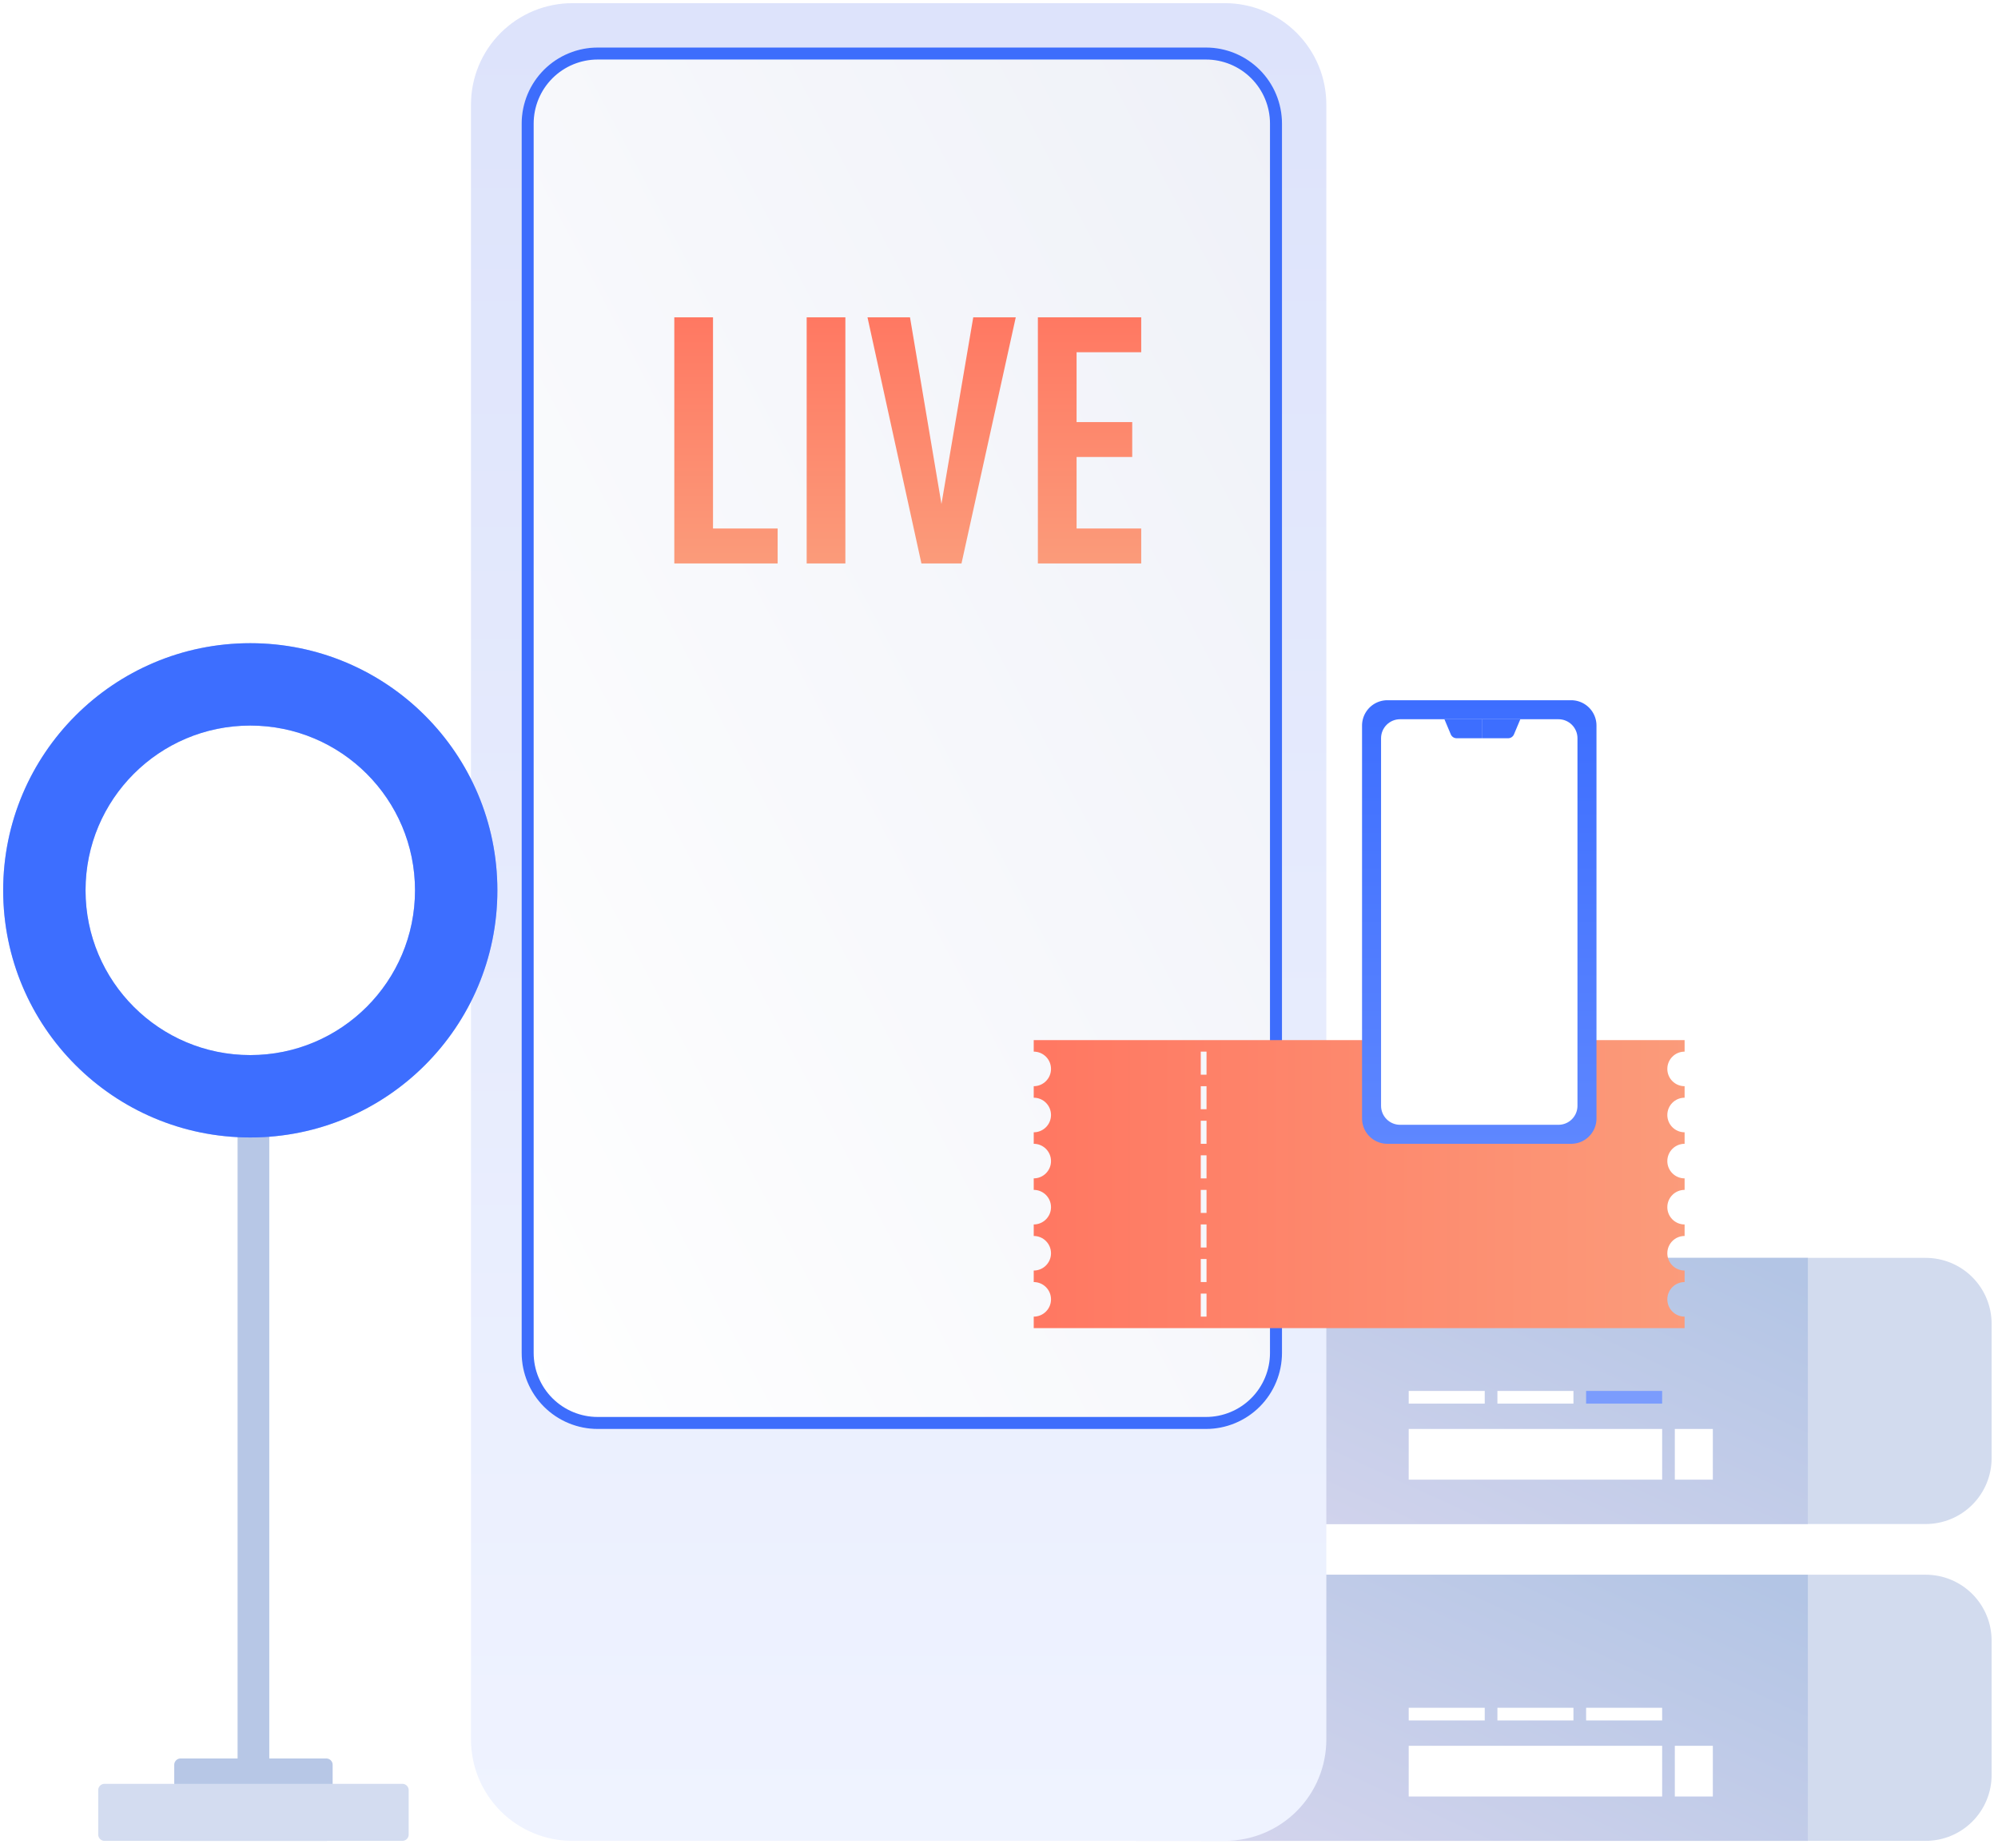 <?xml version="1.0" encoding="utf-8"?>
<svg width="333px" height="308px" viewbox="0 0 333 308" version="1.1" xmlns:xlink="http://www.w3.org/1999/xlink" xmlns="http://www.w3.org/2000/svg">
  <defs>
    <linearGradient x1="1" y1="0.09" x2="0" y2="0.951" id="gradient_1">
      <stop offset="0" stop-color="#B3C5E5" />
      <stop offset="1" stop-color="#D5D5ED" />
    </linearGradient>
    <linearGradient x1="0.5" y1="1" x2="0.5" y2="0" id="gradient_2">
      <stop offset="0" stop-color="#EFF3FF" />
      <stop offset="1" stop-color="#DDE3FB" />
    </linearGradient>
    <linearGradient x1="1" y1="0.041" x2="0" y2="1" id="gradient_3">
      <stop offset="0" stop-color="#EFF1F8" />
      <stop offset="1" stop-color="#FFFFFF" />
    </linearGradient>
    <linearGradient x1="0.43" y1="1" x2="0.43" y2="0" id="gradient_4">
      <stop offset="0" stop-color="#FB9B7A" />
      <stop offset="1" stop-color="#FF7862" />
    </linearGradient>
    <linearGradient x1="1" y1="0.449" x2="0.025" y2="0.449" id="gradient_5">
      <stop offset="0" stop-color="#FB9B7A" />
      <stop offset="1" stop-color="#FF7862" />
    </linearGradient>
    <linearGradient x1="0.5" y1="0" x2="0.5" y2="1" id="gradient_6">
      <stop offset="0" stop-color="#3D6EFF" />
      <stop offset="1" stop-color="#5E87FF" />
    </linearGradient>
    <filter filterUnits="userSpaceOnUse" color-interpolation-filters="sRGB" id="filter_1">
      <feFlood flood-opacity="0" result="BackgroundImageFix" />
      <feBlend mode="normal" in="SourceGraphic" in2="BackgroundImageFix" result="shape" />
      <feGaussianBlur stdDeviation="4.752" result="effect0_gaussianBlur" />
    </filter>
    <path d="M12.671 0L114.049 0Q114.36 0 114.671 0.015Q114.981 0.031 115.291 0.061Q115.601 0.092 115.908 0.137Q116.216 0.183 116.521 0.243Q116.826 0.304 117.128 0.38Q117.43 0.455 117.727 0.546Q118.025 0.636 118.318 0.741Q118.611 0.845 118.898 0.965Q119.185 1.084 119.467 1.217Q119.748 1.35 120.022 1.496Q120.296 1.643 120.563 1.803Q120.83 1.963 121.089 2.135Q121.347 2.308 121.597 2.494Q121.847 2.679 122.087 2.876Q122.328 3.074 122.558 3.282Q122.789 3.491 123.009 3.711Q123.229 3.931 123.438 4.162Q123.646 4.392 123.844 4.633Q124.041 4.873 124.226 5.123Q124.412 5.373 124.585 5.631Q124.757 5.89 124.917 6.157Q125.077 6.424 125.224 6.698Q125.37 6.972 125.503 7.253Q125.636 7.535 125.755 7.822Q125.874 8.109 125.979 8.402Q126.084 8.695 126.174 8.993Q126.265 9.29 126.34 9.592Q126.416 9.894 126.477 10.199Q126.537 10.504 126.583 10.812Q126.628 11.12 126.659 11.429Q126.689 11.739 126.705 12.049Q126.72 12.36 126.72 12.671L126.72 217.537Q126.72 217.848 126.705 218.159Q126.689 218.469 126.659 218.779Q126.628 219.088 126.583 219.396Q126.537 219.704 126.477 220.009Q126.416 220.314 126.34 220.616Q126.265 220.917 126.174 221.215Q126.084 221.513 125.979 221.806Q125.874 222.099 125.755 222.386Q125.636 222.673 125.503 222.954Q125.37 223.236 125.224 223.51Q125.077 223.784 124.917 224.051Q124.757 224.318 124.585 224.577Q124.412 224.835 124.226 225.085Q124.041 225.335 123.844 225.575Q123.646 225.816 123.438 226.046Q123.229 226.277 123.009 226.497Q122.789 226.717 122.558 226.926Q122.328 227.134 122.087 227.332Q121.847 227.529 121.597 227.714Q121.347 227.9 121.089 228.073Q120.83 228.245 120.563 228.405Q120.296 228.565 120.022 228.712Q119.748 228.858 119.467 228.991Q119.185 229.124 118.898 229.243Q118.611 229.362 118.318 229.467Q118.025 229.572 117.727 229.662Q117.43 229.753 117.128 229.828Q116.826 229.904 116.521 229.965Q116.216 230.025 115.908 230.071Q115.601 230.116 115.291 230.147Q114.981 230.177 114.671 230.193Q114.36 230.208 114.049 230.208L12.671 230.208Q12.36 230.208 12.049 230.193Q11.739 230.177 11.429 230.147Q11.12 230.116 10.812 230.071Q10.504 230.025 10.199 229.965Q9.894 229.904 9.592 229.828Q9.29 229.753 8.993 229.662Q8.695 229.572 8.402 229.467Q8.109 229.362 7.822 229.243Q7.535 229.124 7.253 228.991Q6.972 228.858 6.698 228.712Q6.424 228.565 6.157 228.405Q5.89 228.245 5.631 228.073Q5.373 227.9 5.123 227.714Q4.873 227.529 4.633 227.332Q4.392 227.134 4.162 226.926Q3.931 226.717 3.711 226.497Q3.491 226.277 3.282 226.046Q3.074 225.816 2.876 225.575Q2.679 225.335 2.494 225.085Q2.308 224.835 2.135 224.577Q1.963 224.318 1.803 224.051Q1.643 223.784 1.496 223.51Q1.35 223.236 1.217 222.954Q1.084 222.673 0.965 222.386Q0.845 222.099 0.741 221.806Q0.636 221.513 0.546 221.215Q0.455 220.917 0.38 220.616Q0.304 220.314 0.243 220.009Q0.183 219.704 0.137 219.396Q0.092 219.088 0.061 218.779Q0.031 218.469 0.015 218.159Q0 217.848 0 217.537L0 12.671Q0 12.36 0.015 12.049Q0.031 11.739 0.061 11.429Q0.092 11.12 0.137 10.812Q0.183 10.504 0.243 10.199Q0.304 9.894 0.38 9.592Q0.455 9.29 0.546 8.993Q0.636 8.695 0.741 8.402Q0.845 8.109 0.965 7.822Q1.084 7.535 1.217 7.253Q1.35 6.972 1.496 6.698Q1.643 6.424 1.803 6.157Q1.963 5.89 2.135 5.631Q2.308 5.373 2.494 5.123Q2.679 4.873 2.876 4.633Q3.074 4.392 3.282 4.162Q3.491 3.931 3.711 3.711Q3.931 3.491 4.162 3.282Q4.392 3.074 4.633 2.876Q4.873 2.679 5.123 2.494Q5.373 2.308 5.631 2.135Q5.89 1.963 6.157 1.803Q6.424 1.643 6.698 1.496Q6.972 1.35 7.253 1.217Q7.535 1.084 7.822 0.965Q8.109 0.845 8.402 0.741Q8.695 0.636 8.993 0.546Q9.29 0.455 9.592 0.38Q9.894 0.304 10.199 0.243Q10.504 0.183 10.812 0.137Q11.12 0.092 11.429 0.061Q11.739 0.031 12.049 0.015Q12.36 0 12.671 0Z" transform="translate(86.416 7.392)" id="path_1" />
    <clipPath id="clip_1">
      <use xlink:href="#path_1" />
    </clipPath>
  </defs>
  <g id="品牌发布" transform="translate(0.528 0.528)">
    <g id="编组-39" transform="translate(188.848 209.088)">
      <path d="M10.981 0L131.579 0Q131.848 0 132.117 0.013Q132.387 0.026 132.655 0.053Q132.923 0.079 133.19 0.119Q133.457 0.158 133.721 0.211Q133.985 0.264 134.247 0.329Q134.508 0.395 134.766 0.473Q135.024 0.551 135.278 0.642Q135.532 0.733 135.781 0.836Q136.03 0.939 136.274 1.054Q136.517 1.17 136.755 1.297Q136.993 1.424 137.224 1.562Q137.455 1.701 137.68 1.851Q137.904 2 138.12 2.161Q138.337 2.322 138.545 2.493Q138.753 2.664 138.953 2.845Q139.153 3.026 139.344 3.216Q139.534 3.407 139.715 3.607Q139.896 3.806 140.067 4.015Q140.238 4.223 140.399 4.44Q140.56 4.656 140.709 4.88Q140.859 5.105 140.998 5.336Q141.136 5.567 141.263 5.805Q141.39 6.043 141.506 6.286Q141.621 6.53 141.724 6.779Q141.827 7.028 141.918 7.282Q142.009 7.536 142.087 7.794Q142.165 8.052 142.231 8.313Q142.296 8.575 142.349 8.839Q142.402 9.103 142.441 9.37Q142.481 9.637 142.507 9.905Q142.534 10.173 142.547 10.443Q142.56 10.712 142.56 10.981L142.56 33.371Q142.56 33.64 142.547 33.909Q142.534 34.179 142.507 34.447Q142.481 34.715 142.441 34.982Q142.402 35.249 142.349 35.513Q142.296 35.777 142.231 36.039Q142.165 36.3 142.087 36.558Q142.009 36.816 141.918 37.07Q141.827 37.324 141.724 37.573Q141.621 37.822 141.506 38.066Q141.39 38.309 141.263 38.547Q141.136 38.785 140.998 39.016Q140.859 39.247 140.709 39.471Q140.56 39.696 140.399 39.912Q140.238 40.129 140.067 40.337Q139.896 40.545 139.715 40.745Q139.534 40.945 139.344 41.136Q139.153 41.326 138.953 41.507Q138.753 41.688 138.545 41.859Q138.337 42.03 138.12 42.191Q137.904 42.352 137.68 42.501Q137.455 42.651 137.224 42.79Q136.993 42.928 136.755 43.055Q136.517 43.182 136.274 43.298Q136.03 43.413 135.781 43.516Q135.532 43.619 135.278 43.71Q135.024 43.801 134.766 43.879Q134.508 43.957 134.247 44.023Q133.985 44.088 133.721 44.141Q133.457 44.194 133.19 44.233Q132.923 44.273 132.655 44.299Q132.387 44.325 132.117 44.339Q131.848 44.352 131.579 44.352L10.981 44.352Q10.712 44.352 10.443 44.339Q10.173 44.325 9.905 44.299Q9.637 44.273 9.37 44.233Q9.103 44.194 8.839 44.141Q8.575 44.088 8.313 44.023Q8.052 43.957 7.794 43.879Q7.536 43.801 7.282 43.71Q7.028 43.619 6.779 43.516Q6.53 43.413 6.286 43.298Q6.043 43.182 5.805 43.055Q5.567 42.928 5.336 42.79Q5.105 42.651 4.88 42.501Q4.656 42.352 4.44 42.191Q4.223 42.03 4.015 41.859Q3.806 41.688 3.607 41.507Q3.407 41.326 3.216 41.136Q3.026 40.945 2.845 40.745Q2.664 40.545 2.493 40.337Q2.322 40.129 2.161 39.912Q2 39.696 1.851 39.471Q1.701 39.247 1.562 39.016Q1.424 38.785 1.297 38.547Q1.17 38.309 1.054 38.066Q0.939 37.822 0.836 37.573Q0.733 37.324 0.642 37.07Q0.551 36.816 0.473 36.558Q0.395 36.3 0.329 36.039Q0.264 35.777 0.211 35.513Q0.158 35.249 0.119 34.982Q0.079 34.715 0.053 34.447Q0.026 34.179 0.013 33.909Q0 33.64 0 33.371L0 10.981Q0 10.712 0.013 10.443Q0.026 10.173 0.053 9.905Q0.079 9.637 0.119 9.37Q0.158 9.103 0.211 8.839Q0.264 8.575 0.329 8.313Q0.395 8.052 0.473 7.794Q0.551 7.536 0.642 7.282Q0.733 7.028 0.836 6.779Q0.939 6.53 1.054 6.286Q1.17 6.043 1.297 5.805Q1.424 5.567 1.562 5.336Q1.701 5.105 1.851 4.88Q2 4.656 2.161 4.44Q2.322 4.223 2.493 4.015Q2.664 3.806 2.845 3.607Q3.026 3.407 3.216 3.216Q3.407 3.026 3.607 2.845Q3.806 2.664 4.015 2.493Q4.223 2.322 4.44 2.161Q4.656 2 4.88 1.851Q5.105 1.701 5.336 1.562Q5.567 1.424 5.805 1.297Q6.043 1.17 6.286 1.054Q6.53 0.939 6.779 0.836Q7.028 0.733 7.282 0.642Q7.536 0.551 7.794 0.473Q8.052 0.395 8.313 0.329Q8.575 0.264 8.839 0.211Q9.103 0.158 9.37 0.119Q9.637 0.079 9.905 0.053Q10.173 0.026 10.443 0.013Q10.712 0 10.981 0Z" id="矩形" fill="#D2DBEE" fill-rule="evenodd" stroke="none" />
      <path d="M0 0L111.936 0L111.936 44.352L0 44.352L0 0Z" id="矩形" fill="url(#gradient_1)" fill-rule="evenodd" stroke="none" />
      <path d="M0 0L42.24 0L42.24 8.448L0 8.448L0 0Z" transform="translate(45.408 28.512)" id="矩形" fill="#FFFFFF" fill-rule="evenodd" stroke="none" />
      <path d="M0 0L6.336 0L6.336 8.448L0 8.448L0 0Z" transform="translate(89.76 28.512)" id="矩形备份-49" fill="#FFFFFF" fill-rule="evenodd" stroke="none" />
      <path d="M0 0L12.672 0L12.672 2.112L0 2.112L0 0Z" transform="translate(45.408 22.176)" id="矩形备份-46" fill="#FFFFFF" fill-rule="evenodd" stroke="none" />
      <path d="M0 0L12.672 0L12.672 2.112L0 2.112L0 0Z" transform="translate(60.192 22.176)" id="矩形备份-47" fill="#FFFFFF" fill-rule="evenodd" stroke="none" />
      <path d="M0 0L12.672 0L12.672 2.112L0 2.112L0 0Z" transform="translate(74.976 22.176)" id="矩形备份-48" fill="#7B9CFD" fill-rule="evenodd" stroke="none" />
    </g>
    <g id="编组-39备份" transform="translate(188.848 261.888)">
      <path d="M10.981 0L131.579 0Q131.848 0 132.117 0.013Q132.387 0.026 132.655 0.053Q132.923 0.079 133.19 0.119Q133.457 0.158 133.721 0.211Q133.985 0.264 134.247 0.329Q134.508 0.395 134.766 0.473Q135.024 0.551 135.278 0.642Q135.532 0.733 135.781 0.836Q136.03 0.939 136.274 1.054Q136.517 1.17 136.755 1.297Q136.993 1.424 137.224 1.562Q137.455 1.701 137.68 1.851Q137.904 2 138.12 2.161Q138.337 2.322 138.545 2.493Q138.753 2.664 138.953 2.845Q139.153 3.026 139.344 3.216Q139.534 3.407 139.715 3.607Q139.896 3.806 140.067 4.015Q140.238 4.223 140.399 4.44Q140.56 4.656 140.709 4.88Q140.859 5.105 140.998 5.336Q141.136 5.567 141.263 5.805Q141.39 6.043 141.506 6.286Q141.621 6.53 141.724 6.779Q141.827 7.028 141.918 7.282Q142.009 7.536 142.087 7.794Q142.165 8.052 142.231 8.313Q142.296 8.575 142.349 8.839Q142.402 9.103 142.441 9.37Q142.481 9.637 142.507 9.905Q142.534 10.173 142.547 10.443Q142.56 10.712 142.56 10.981L142.56 33.371Q142.56 33.64 142.547 33.909Q142.534 34.179 142.507 34.447Q142.481 34.715 142.441 34.982Q142.402 35.249 142.349 35.513Q142.296 35.777 142.231 36.039Q142.165 36.3 142.087 36.558Q142.009 36.816 141.918 37.07Q141.827 37.324 141.724 37.573Q141.621 37.822 141.506 38.066Q141.39 38.309 141.263 38.547Q141.136 38.785 140.998 39.016Q140.859 39.247 140.709 39.471Q140.56 39.696 140.399 39.912Q140.238 40.129 140.067 40.337Q139.896 40.545 139.715 40.745Q139.534 40.945 139.344 41.136Q139.153 41.326 138.953 41.507Q138.753 41.688 138.545 41.859Q138.337 42.03 138.12 42.191Q137.904 42.352 137.68 42.501Q137.455 42.651 137.224 42.79Q136.993 42.928 136.755 43.055Q136.517 43.182 136.274 43.298Q136.03 43.413 135.781 43.516Q135.532 43.619 135.278 43.71Q135.024 43.801 134.766 43.879Q134.508 43.957 134.247 44.023Q133.985 44.088 133.721 44.141Q133.457 44.194 133.19 44.233Q132.923 44.273 132.655 44.299Q132.387 44.325 132.117 44.339Q131.848 44.352 131.579 44.352L10.981 44.352Q10.712 44.352 10.443 44.339Q10.173 44.325 9.905 44.299Q9.637 44.273 9.37 44.233Q9.103 44.194 8.839 44.141Q8.575 44.088 8.313 44.023Q8.052 43.957 7.794 43.879Q7.536 43.801 7.282 43.71Q7.028 43.619 6.779 43.516Q6.53 43.413 6.286 43.298Q6.043 43.182 5.805 43.055Q5.567 42.928 5.336 42.79Q5.105 42.651 4.88 42.501Q4.656 42.352 4.44 42.191Q4.223 42.03 4.015 41.859Q3.806 41.688 3.607 41.507Q3.407 41.326 3.216 41.136Q3.026 40.945 2.845 40.745Q2.664 40.545 2.493 40.337Q2.322 40.129 2.161 39.912Q2 39.696 1.851 39.471Q1.701 39.247 1.562 39.016Q1.424 38.785 1.297 38.547Q1.17 38.309 1.054 38.066Q0.939 37.822 0.836 37.573Q0.733 37.324 0.642 37.07Q0.551 36.816 0.473 36.558Q0.395 36.3 0.329 36.039Q0.264 35.777 0.211 35.513Q0.158 35.249 0.119 34.982Q0.079 34.715 0.053 34.447Q0.026 34.179 0.013 33.909Q0 33.64 0 33.371L0 10.981Q0 10.712 0.013 10.443Q0.026 10.173 0.053 9.905Q0.079 9.637 0.119 9.37Q0.158 9.103 0.211 8.839Q0.264 8.575 0.329 8.313Q0.395 8.052 0.473 7.794Q0.551 7.536 0.642 7.282Q0.733 7.028 0.836 6.779Q0.939 6.53 1.054 6.286Q1.17 6.043 1.297 5.805Q1.424 5.567 1.562 5.336Q1.701 5.105 1.851 4.88Q2 4.656 2.161 4.44Q2.322 4.223 2.493 4.015Q2.664 3.806 2.845 3.607Q3.026 3.407 3.216 3.216Q3.407 3.026 3.607 2.845Q3.806 2.664 4.015 2.493Q4.223 2.322 4.44 2.161Q4.656 2 4.88 1.851Q5.105 1.701 5.336 1.562Q5.567 1.424 5.805 1.297Q6.043 1.17 6.286 1.054Q6.53 0.939 6.779 0.836Q7.028 0.733 7.282 0.642Q7.536 0.551 7.794 0.473Q8.052 0.395 8.313 0.329Q8.575 0.264 8.839 0.211Q9.103 0.158 9.37 0.119Q9.637 0.079 9.905 0.053Q10.173 0.026 10.443 0.013Q10.712 0 10.981 0Z" id="矩形" fill="#D2DBEE" fill-rule="evenodd" stroke="none" />
      <path d="M0 0L111.936 0L111.936 44.352L0 44.352L0 0Z" id="矩形" fill="url(#gradient_1)" fill-rule="evenodd" stroke="none" />
      <path d="M0 0L42.24 0L42.24 8.448L0 8.448L0 0Z" transform="translate(45.408 28.512)" id="矩形" fill="#FFFFFF" fill-rule="evenodd" stroke="none" />
      <path d="M0 0L6.336 0L6.336 8.448L0 8.448L0 0Z" transform="translate(89.76 28.512)" id="矩形备份-49" fill="#FFFFFF" fill-rule="evenodd" stroke="none" />
      <path d="M0 0L12.672 0L12.672 2.112L0 2.112L0 0Z" transform="translate(45.408 22.176)" id="矩形备份-46" fill="#FFFFFF" fill-rule="evenodd" stroke="none" />
      <path d="M0 0L12.672 0L12.672 2.112L0 2.112L0 0Z" transform="translate(60.192 22.176)" id="矩形备份-47" fill="#FFFFFF" fill-rule="evenodd" stroke="none" />
      <path d="M0 0L12.672 0L12.672 2.112L0 2.112L0 0Z" transform="translate(74.976 22.176)" id="矩形备份-48" fill="#FFFFFF" fill-rule="evenodd" stroke="none" />
    </g>
    <path d="M16.895 0L125.665 0Q126.08 0 126.494 0.02Q126.908 0.041 127.321 0.081Q127.734 0.122 128.144 0.183Q128.554 0.244 128.961 0.325Q129.368 0.406 129.77 0.506Q130.172 0.607 130.569 0.727Q130.966 0.848 131.357 0.988Q131.747 1.127 132.13 1.286Q132.514 1.445 132.889 1.622Q133.263 1.799 133.629 1.995Q133.995 2.19 134.351 2.404Q134.706 2.617 135.051 2.847Q135.396 3.078 135.729 3.325Q136.062 3.572 136.383 3.835Q136.704 4.098 137.011 4.377Q137.318 4.655 137.612 4.948Q137.905 5.242 138.183 5.549Q138.462 5.856 138.725 6.177Q138.988 6.498 139.235 6.831Q139.482 7.164 139.713 7.509Q139.943 7.853 140.156 8.209Q140.37 8.565 140.565 8.931Q140.761 9.297 140.938 9.671Q141.115 10.046 141.274 10.43Q141.433 10.813 141.572 11.203Q141.712 11.594 141.833 11.991Q141.953 12.387 142.054 12.79Q142.154 13.192 142.235 13.599Q142.316 14.006 142.377 14.416Q142.438 14.826 142.479 15.239Q142.519 15.652 142.54 16.066Q142.56 16.48 142.56 16.895L142.56 289.345Q142.56 289.76 142.54 290.174Q142.519 290.588 142.479 291.001Q142.438 291.414 142.377 291.824Q142.316 292.234 142.235 292.641Q142.154 293.048 142.054 293.45Q141.953 293.852 141.833 294.249Q141.712 294.646 141.572 295.037Q141.433 295.427 141.274 295.81Q141.115 296.194 140.938 296.569Q140.761 296.943 140.565 297.309Q140.37 297.675 140.156 298.031Q139.943 298.386 139.713 298.731Q139.482 299.076 139.235 299.409Q138.988 299.742 138.725 300.063Q138.462 300.384 138.183 300.691Q137.905 300.998 137.612 301.292Q137.318 301.585 137.011 301.863Q136.704 302.142 136.383 302.405Q136.062 302.668 135.729 302.915Q135.396 303.162 135.051 303.393Q134.706 303.623 134.351 303.836Q133.995 304.049 133.629 304.245Q133.263 304.441 132.889 304.618Q132.514 304.795 132.13 304.954Q131.747 305.113 131.357 305.252Q130.966 305.392 130.569 305.512Q130.172 305.633 129.77 305.734Q129.368 305.834 128.961 305.915Q128.554 305.996 128.144 306.057Q127.734 306.118 127.321 306.159Q126.908 306.199 126.494 306.22Q126.08 306.24 125.665 306.24L16.895 306.24Q16.48 306.24 16.066 306.22Q15.652 306.199 15.239 306.159Q14.826 306.118 14.416 306.057Q14.006 305.996 13.599 305.915Q13.192 305.834 12.79 305.734Q12.387 305.633 11.991 305.512Q11.594 305.392 11.203 305.252Q10.813 305.113 10.43 304.954Q10.046 304.795 9.671 304.618Q9.297 304.441 8.931 304.245Q8.565 304.049 8.209 303.836Q7.853 303.623 7.509 303.393Q7.164 303.162 6.831 302.915Q6.498 302.668 6.177 302.405Q5.856 302.142 5.549 301.863Q5.242 301.585 4.948 301.292Q4.655 300.998 4.377 300.691Q4.098 300.384 3.835 300.063Q3.572 299.742 3.325 299.409Q3.078 299.076 2.847 298.731Q2.617 298.386 2.404 298.031Q2.19 297.675 1.995 297.309Q1.799 296.943 1.622 296.569Q1.445 296.194 1.286 295.81Q1.127 295.427 0.988 295.037Q0.848 294.646 0.727 294.249Q0.607 293.852 0.506 293.45Q0.406 293.048 0.325 292.641Q0.244 292.234 0.183 291.824Q0.122 291.414 0.081 291.001Q0.041 290.588 0.02 290.174Q0 289.76 0 289.345L0 16.895Q0 16.48 0.02 16.066Q0.041 15.652 0.081 15.239Q0.122 14.826 0.183 14.416Q0.244 14.006 0.325 13.599Q0.406 13.192 0.506 12.79Q0.607 12.387 0.727 11.991Q0.848 11.594 0.988 11.203Q1.127 10.813 1.286 10.43Q1.445 10.046 1.622 9.671Q1.799 9.297 1.995 8.931Q2.19 8.565 2.404 8.209Q2.617 7.853 2.847 7.509Q3.078 7.164 3.325 6.831Q3.572 6.498 3.835 6.177Q4.098 5.856 4.377 5.549Q4.655 5.242 4.948 4.948Q5.242 4.655 5.549 4.377Q5.856 4.098 6.177 3.835Q6.498 3.572 6.831 3.325Q7.164 3.078 7.509 2.847Q7.853 2.617 8.209 2.404Q8.565 2.19 8.931 1.995Q9.297 1.799 9.671 1.622Q10.046 1.445 10.43 1.286Q10.813 1.127 11.203 0.988Q11.594 0.848 11.991 0.727Q12.387 0.607 12.79 0.506Q13.192 0.406 13.599 0.325Q14.006 0.244 14.416 0.183Q14.826 0.122 15.239 0.081Q15.652 0.041 16.066 0.02Q16.48 0 16.895 0Z" transform="translate(77.968 0)" id="矩形" fill="url(#gradient_2)" fill-rule="evenodd" stroke="none" />
    <g id="矩形">
      <use stroke="none" fill="url(#gradient_3)" xlink:href="#path_1" fill-rule="evenodd" />
      <g clip-path="url(#clip_1)">
        <use xlink:href="#path_1" fill="none" stroke="#3D6DFC" stroke-width="4" />
      </g>
    </g>
    <g id="编组-49" transform="translate(0 106.656)">
      <path d="M0 0L5.28 0L5.28 124.608L0 124.608L0 0Z" transform="translate(39.072 72.864)" id="矩形" fill="#B7C7E6" fill-rule="evenodd" stroke="none" />
      <path d="M82.368 41.184C82.368 63.929 63.929 82.368 41.184 82.368C18.439 82.368 0 63.929 0 41.184C0 18.439 18.439 0 41.184 0C63.929 0 82.368 18.439 82.368 41.184ZM68.64 41.184C68.64 56.347 56.347 68.64 41.184 68.64C26.02 68.64 13.728 56.347 13.728 41.184C13.728 26.02 26.02 13.728 41.184 13.728C56.347 13.728 68.64 26.02 68.64 41.184Z" id="形状结合" fill="#3D6EFF" fill-opacity="0.421" fill-rule="evenodd" stroke="none" filter="url(#filter_1)" />
      <path d="M82.368 41.184C82.368 63.929 63.929 82.368 41.184 82.368C18.439 82.368 0 63.929 0 41.184C0 18.439 18.439 0 41.184 0C63.929 0 82.368 18.439 82.368 41.184ZM68.64 41.184C68.64 56.347 56.347 68.64 41.184 68.64C26.02 68.64 13.728 56.347 13.728 41.184C13.728 26.02 26.02 13.728 41.184 13.728C56.347 13.728 68.64 26.02 68.64 41.184Z" id="形状结合" fill="#3D6EFF" fill-rule="evenodd" stroke="none" />
      <path d="M1.055 0L25.345 0Q25.397 0 25.448 0.005Q25.5 0.01 25.551 0.02Q25.602 0.03 25.651 0.045Q25.701 0.06 25.749 0.08Q25.797 0.1 25.842 0.125Q25.888 0.149 25.931 0.178Q25.974 0.207 26.014 0.239Q26.054 0.272 26.091 0.309Q26.128 0.346 26.16 0.386Q26.193 0.426 26.222 0.469Q26.251 0.512 26.275 0.558Q26.3 0.603 26.32 0.651Q26.34 0.699 26.355 0.749Q26.37 0.798 26.38 0.849Q26.39 0.9 26.395 0.952Q26.4 1.003 26.4 1.055L26.4 12.673Q26.4 12.725 26.395 12.776Q26.39 12.828 26.38 12.879Q26.37 12.93 26.355 12.979Q26.34 13.029 26.32 13.077Q26.3 13.125 26.275 13.17Q26.251 13.216 26.222 13.259Q26.193 13.302 26.16 13.342Q26.128 13.382 26.091 13.419Q26.054 13.456 26.014 13.489Q25.974 13.521 25.931 13.55Q25.888 13.579 25.842 13.603Q25.797 13.628 25.749 13.648Q25.701 13.668 25.651 13.683Q25.602 13.698 25.551 13.708Q25.5 13.718 25.448 13.723Q25.397 13.728 25.345 13.728L1.055 13.728Q1.003 13.728 0.952 13.723Q0.9 13.718 0.849 13.708Q0.798 13.698 0.749 13.683Q0.699 13.668 0.651 13.648Q0.603 13.628 0.558 13.603Q0.512 13.579 0.469 13.55Q0.426 13.521 0.386 13.489Q0.346 13.456 0.309 13.419Q0.272 13.382 0.239 13.342Q0.207 13.302 0.178 13.259Q0.149 13.216 0.125 13.17Q0.1 13.125 0.08 13.077Q0.06 13.029 0.045 12.979Q0.03 12.93 0.02 12.879Q0.01 12.828 0.005 12.776Q0 12.725 0 12.673L0 1.055Q0 1.003 0.005 0.952Q0.01 0.9 0.02 0.849Q0.03 0.798 0.045 0.749Q0.06 0.699 0.08 0.651Q0.1 0.603 0.125 0.558Q0.149 0.512 0.178 0.469Q0.207 0.426 0.239 0.386Q0.272 0.346 0.309 0.309Q0.346 0.272 0.386 0.239Q0.426 0.207 0.469 0.178Q0.512 0.149 0.558 0.125Q0.603 0.1 0.651 0.08Q0.699 0.06 0.749 0.045Q0.798 0.03 0.849 0.02Q0.9 0.01 0.952 0.005Q1.003 0 1.055 0Z" transform="translate(28.512 185.856)" id="矩形" fill="#B7C7E6" fill-rule="evenodd" stroke="none" />
      <path d="M1.055 0L50.689 0Q50.741 0 50.792 0.005Q50.844 0.01 50.895 0.02Q50.946 0.03 50.995 0.045Q51.045 0.06 51.093 0.08Q51.141 0.1 51.186 0.125Q51.232 0.149 51.275 0.178Q51.318 0.207 51.358 0.239Q51.398 0.272 51.435 0.309Q51.472 0.346 51.505 0.386Q51.537 0.426 51.566 0.469Q51.595 0.512 51.619 0.558Q51.644 0.603 51.664 0.651Q51.684 0.699 51.699 0.749Q51.714 0.798 51.724 0.849Q51.734 0.9 51.739 0.952Q51.744 1.003 51.744 1.055L51.744 8.449Q51.744 8.501 51.739 8.552Q51.734 8.604 51.724 8.655Q51.714 8.706 51.699 8.755Q51.684 8.805 51.664 8.853Q51.644 8.901 51.619 8.946Q51.595 8.992 51.566 9.035Q51.537 9.078 51.505 9.118Q51.472 9.158 51.435 9.195Q51.398 9.232 51.358 9.265Q51.318 9.297 51.275 9.326Q51.232 9.355 51.186 9.379Q51.141 9.404 51.093 9.424Q51.045 9.444 50.995 9.459Q50.946 9.474 50.895 9.484Q50.844 9.494 50.792 9.499Q50.741 9.504 50.689 9.504L1.055 9.504Q1.003 9.504 0.952 9.499Q0.9 9.494 0.849 9.484Q0.798 9.474 0.749 9.459Q0.699 9.444 0.651 9.424Q0.603 9.404 0.558 9.379Q0.512 9.355 0.469 9.326Q0.426 9.297 0.386 9.265Q0.346 9.232 0.309 9.195Q0.272 9.158 0.239 9.118Q0.207 9.078 0.178 9.035Q0.149 8.992 0.125 8.946Q0.1 8.901 0.08 8.853Q0.06 8.805 0.045 8.755Q0.03 8.706 0.02 8.655Q0.01 8.604 0.005 8.552Q0 8.501 0 8.449L0 1.055Q0 1.003 0.005 0.952Q0.01 0.9 0.02 0.849Q0.03 0.798 0.045 0.749Q0.06 0.699 0.08 0.651Q0.1 0.603 0.125 0.558Q0.149 0.512 0.178 0.469Q0.207 0.426 0.239 0.386Q0.272 0.346 0.309 0.309Q0.346 0.272 0.386 0.239Q0.426 0.207 0.469 0.178Q0.512 0.149 0.558 0.125Q0.603 0.1 0.651 0.08Q0.699 0.06 0.749 0.045Q0.798 0.03 0.849 0.02Q0.9 0.01 0.952 0.005Q1.003 0 1.055 0Z" transform="translate(15.84 190.08)" id="矩形" fill="#D3DCF0" fill-rule="evenodd" stroke="none" />
    </g>
    <g fill="url(#gradient_4)" stroke="none" id="LIVE" transform="translate(108.4 39.36)">
      <path d="M20.678 48.188L20.678 54.006L3.456 54.006L3.456 12.994L9.907 12.994L9.907 48.188L20.678 48.188ZM31.968 12.994L31.968 54.006L25.517 54.006L25.517 12.994L31.968 12.994ZM60.365 12.994L53.28 12.994L47.981 44.098L42.739 12.994L35.654 12.994L44.64 54.006L51.322 54.006L60.365 12.994ZM81.274 48.188L81.274 54.006L64.051 54.006L64.051 12.994L81.274 12.994L81.274 18.812L70.502 18.812L70.502 30.447L79.776 30.447L79.776 36.265L70.502 36.265L70.502 48.188L81.274 48.188Z" />
    </g>
    <path d="M0 0L108.48 0L108.48 1.92C106.889 1.92 105.6 3.209 105.6 4.8C105.6 6.391 106.889 7.68 108.48 7.68L108.48 9.6C106.889 9.6 105.6 10.889 105.6 12.48C105.6 14.071 106.889 15.36 108.48 15.36L108.48 17.28C106.889 17.28 105.6 18.569 105.6 20.16C105.6 21.751 106.889 23.04 108.48 23.04L108.48 24.96C106.889 24.96 105.6 26.249 105.6 27.84C105.6 29.431 106.889 30.72 108.48 30.72L108.48 32.64C106.889 32.64 105.6 33.929 105.6 35.52C105.6 37.111 106.889 38.4 108.48 38.4L108.48 40.32C106.889 40.32 105.6 41.609 105.6 43.2C105.6 44.791 106.889 46.08 108.48 46.08L108.48 48L0 48L0 46.08C1.591 46.08 2.88 44.791 2.88 43.2C2.88 41.609 1.591 40.32 0 40.32L0 38.4C1.591 38.4 2.88 37.111 2.88 35.52C2.88 33.929 1.591 32.64 0 32.64L0 30.72C1.591 30.72 2.88 29.431 2.88 27.84C2.88 26.249 1.591 24.96 0 24.96L0 23.04C1.591 23.04 2.88 21.751 2.88 20.16C2.88 18.569 1.591 17.28 0 17.28L0 15.36C1.591 15.36 2.88 14.071 2.88 12.48C2.88 10.889 1.591 9.6 0 9.6L0 7.68C1.591 7.68 2.88 6.391 2.88 4.8C2.88 3.209 1.591 1.92 0 1.92L0 0ZM27.84 1.92L27.84 5.76L28.8 5.76L28.8 1.92L27.84 1.92ZM27.84 7.68L27.84 11.52L28.8 11.52L28.8 7.68L27.84 7.68ZM28.8 13.44L27.84 13.44L27.84 17.28L28.8 17.28L28.8 13.44ZM27.84 19.2L27.84 23.04L28.8 23.04L28.8 19.2L27.84 19.2ZM27.84 24.96L27.84 28.8L28.8 28.8L28.8 24.96L27.84 24.96ZM28.8 30.72L27.84 30.72L27.84 34.56L28.8 34.56L28.8 30.72ZM27.84 36.48L27.84 40.32L28.8 40.32L28.8 36.48L27.84 36.48ZM27.84 42.24L27.84 46.08L28.8 46.08L28.8 42.24L27.84 42.24Z" transform="translate(171.76 172.8)" id="形状结合" fill="url(#gradient_5)" fill-rule="evenodd" stroke="none" />
    <g id="编组-50" transform="translate(226.48 116.16)">
      <path d="M4.223 0L34.849 0Q34.953 0 35.056 0.005Q35.16 0.01 35.263 0.02Q35.366 0.03 35.469 0.046Q35.571 0.061 35.673 0.081Q35.775 0.101 35.875 0.127Q35.976 0.152 36.075 0.182Q36.174 0.212 36.272 0.247Q36.369 0.282 36.465 0.321Q36.561 0.361 36.655 0.405Q36.748 0.45 36.84 0.499Q36.931 0.548 37.02 0.601Q37.109 0.654 37.195 0.712Q37.281 0.769 37.365 0.831Q37.448 0.893 37.528 0.959Q37.608 1.024 37.685 1.094Q37.762 1.164 37.835 1.237Q37.908 1.31 37.978 1.387Q38.048 1.464 38.113 1.544Q38.179 1.624 38.241 1.707Q38.303 1.791 38.36 1.877Q38.418 1.963 38.471 2.052Q38.525 2.141 38.573 2.232Q38.622 2.324 38.666 2.417Q38.711 2.511 38.751 2.607Q38.79 2.703 38.825 2.8Q38.86 2.898 38.89 2.997Q38.92 3.096 38.945 3.197Q38.971 3.297 38.991 3.399Q39.011 3.501 39.026 3.603Q39.041 3.706 39.052 3.809Q39.062 3.912 39.067 4.016Q39.072 4.119 39.072 4.223L39.072 69.697Q39.072 69.801 39.067 69.904Q39.062 70.008 39.052 70.111Q39.041 70.214 39.026 70.317Q39.011 70.419 38.991 70.521Q38.971 70.623 38.945 70.723Q38.92 70.824 38.89 70.923Q38.86 71.022 38.825 71.12Q38.79 71.217 38.751 71.313Q38.711 71.409 38.666 71.503Q38.622 71.596 38.573 71.688Q38.525 71.779 38.471 71.868Q38.418 71.957 38.36 72.043Q38.303 72.129 38.241 72.213Q38.179 72.296 38.113 72.376Q38.048 72.456 37.978 72.533Q37.908 72.61 37.835 72.683Q37.762 72.756 37.685 72.826Q37.608 72.896 37.528 72.961Q37.448 73.027 37.365 73.089Q37.281 73.151 37.195 73.208Q37.109 73.266 37.02 73.319Q36.931 73.373 36.84 73.421Q36.748 73.47 36.655 73.514Q36.561 73.559 36.465 73.599Q36.369 73.638 36.272 73.673Q36.174 73.708 36.075 73.738Q35.976 73.768 35.875 73.793Q35.775 73.819 35.673 73.839Q35.571 73.859 35.469 73.874Q35.366 73.889 35.263 73.9Q35.16 73.91 35.056 73.915Q34.953 73.92 34.849 73.92L4.223 73.92Q4.119 73.92 4.016 73.915Q3.912 73.91 3.809 73.9Q3.706 73.889 3.603 73.874Q3.501 73.859 3.399 73.839Q3.297 73.819 3.197 73.793Q3.096 73.768 2.997 73.738Q2.898 73.708 2.8 73.673Q2.703 73.638 2.607 73.599Q2.511 73.559 2.417 73.514Q2.324 73.47 2.232 73.421Q2.141 73.373 2.052 73.319Q1.963 73.266 1.877 73.208Q1.791 73.151 1.707 73.089Q1.624 73.027 1.544 72.961Q1.464 72.896 1.387 72.826Q1.31 72.756 1.237 72.683Q1.164 72.61 1.094 72.533Q1.024 72.456 0.959 72.376Q0.893 72.296 0.831 72.213Q0.769 72.129 0.712 72.043Q0.654 71.957 0.601 71.868Q0.548 71.779 0.499 71.688Q0.45 71.596 0.405 71.503Q0.361 71.409 0.321 71.313Q0.282 71.217 0.247 71.12Q0.212 71.022 0.182 70.923Q0.152 70.824 0.127 70.723Q0.101 70.623 0.081 70.521Q0.061 70.419 0.046 70.317Q0.03 70.214 0.02 70.111Q0.01 70.008 0.005 69.904Q0 69.801 0 69.697L0 4.223Q0 4.119 0.005 4.016Q0.01 3.912 0.02 3.809Q0.03 3.706 0.046 3.603Q0.061 3.501 0.081 3.399Q0.101 3.297 0.127 3.197Q0.152 3.096 0.182 2.997Q0.212 2.898 0.247 2.8Q0.282 2.703 0.321 2.607Q0.361 2.511 0.405 2.417Q0.45 2.324 0.499 2.232Q0.548 2.141 0.601 2.052Q0.654 1.963 0.712 1.877Q0.769 1.791 0.831 1.707Q0.893 1.624 0.959 1.544Q1.024 1.464 1.094 1.387Q1.164 1.31 1.237 1.237Q1.31 1.164 1.387 1.094Q1.464 1.024 1.544 0.959Q1.624 0.893 1.707 0.831Q1.791 0.769 1.877 0.712Q1.963 0.654 2.052 0.601Q2.141 0.548 2.232 0.499Q2.324 0.45 2.417 0.405Q2.511 0.361 2.607 0.321Q2.703 0.282 2.8 0.247Q2.898 0.212 2.997 0.182Q3.096 0.152 3.197 0.127Q3.297 0.101 3.399 0.081Q3.501 0.061 3.603 0.046Q3.706 0.03 3.809 0.02Q3.912 0.01 4.016 0.005Q4.119 0 4.223 0Z" id="矩形" fill="url(#gradient_6)" fill-rule="evenodd" stroke="none" />
      <path d="M3.167 0L29.569 0Q29.725 0 29.879 0.015Q30.034 0.03 30.187 0.061Q30.339 0.091 30.488 0.136Q30.637 0.182 30.781 0.241Q30.925 0.301 31.062 0.374Q31.199 0.447 31.328 0.534Q31.458 0.62 31.578 0.719Q31.698 0.818 31.808 0.928Q31.918 1.038 32.017 1.158Q32.116 1.278 32.202 1.408Q32.289 1.537 32.362 1.674Q32.435 1.811 32.495 1.955Q32.554 2.099 32.6 2.248Q32.645 2.397 32.675 2.549Q32.706 2.702 32.721 2.857Q32.736 3.011 32.736 3.167L32.736 64.417Q32.736 64.573 32.721 64.727Q32.706 64.882 32.675 65.035Q32.645 65.187 32.6 65.336Q32.554 65.485 32.495 65.629Q32.435 65.773 32.362 65.91Q32.289 66.047 32.202 66.177Q32.116 66.306 32.017 66.426Q31.918 66.546 31.808 66.656Q31.698 66.766 31.578 66.865Q31.458 66.964 31.328 67.05Q31.199 67.137 31.062 67.21Q30.925 67.283 30.781 67.343Q30.637 67.403 30.488 67.448Q30.339 67.493 30.187 67.523Q30.034 67.553 29.879 67.569Q29.725 67.584 29.569 67.584L3.167 67.584Q3.011 67.584 2.857 67.569Q2.702 67.553 2.549 67.523Q2.397 67.493 2.248 67.448Q2.099 67.403 1.955 67.343Q1.811 67.283 1.674 67.21Q1.537 67.137 1.408 67.05Q1.278 66.964 1.158 66.865Q1.038 66.766 0.928 66.656Q0.818 66.546 0.719 66.426Q0.62 66.306 0.534 66.177Q0.447 66.047 0.374 65.91Q0.301 65.773 0.241 65.629Q0.182 65.485 0.136 65.336Q0.091 65.187 0.061 65.035Q0.03 64.882 0.015 64.727Q0 64.573 0 64.417L0 3.167Q0 3.011 0.015 2.857Q0.03 2.702 0.061 2.549Q0.091 2.397 0.136 2.248Q0.182 2.099 0.241 1.955Q0.301 1.811 0.374 1.674Q0.447 1.537 0.534 1.408Q0.62 1.278 0.719 1.158Q0.818 1.038 0.928 0.928Q1.038 0.818 1.158 0.719Q1.278 0.62 1.408 0.534Q1.537 0.447 1.674 0.374Q1.811 0.301 1.955 0.241Q2.099 0.182 2.248 0.136Q2.397 0.091 2.549 0.061Q2.702 0.03 2.857 0.015Q3.011 0 3.167 0L3.167 0Z" transform="translate(3.168 3.168)" id="矩形" fill="#FFFFFF" fill-rule="evenodd" stroke="none" />
      <path d="M6.318 0L6.318 3.168L2.034 3.168Q1.957 3.168 1.88 3.157Q1.804 3.145 1.73 3.123Q1.656 3.101 1.585 3.068Q1.515 3.035 1.451 2.992Q1.386 2.949 1.329 2.897Q1.271 2.845 1.222 2.786Q1.172 2.726 1.132 2.66Q1.092 2.594 1.062 2.522L0 0L6.318 0ZM12.654 0L11.592 2.522Q11.562 2.594 11.522 2.66Q11.482 2.726 11.432 2.786Q11.383 2.845 11.325 2.897Q11.268 2.949 11.203 2.992Q11.139 3.035 11.069 3.068Q10.998 3.101 10.924 3.123Q10.85 3.145 10.774 3.157Q10.697 3.168 10.62 3.168L6.336 3.168L6.336 0L12.654 0Z" transform="translate(13.728 3.168)" id="形状" fill="#3D6EFF" fill-rule="evenodd" stroke="none" />
    </g>
  </g>
</svg>